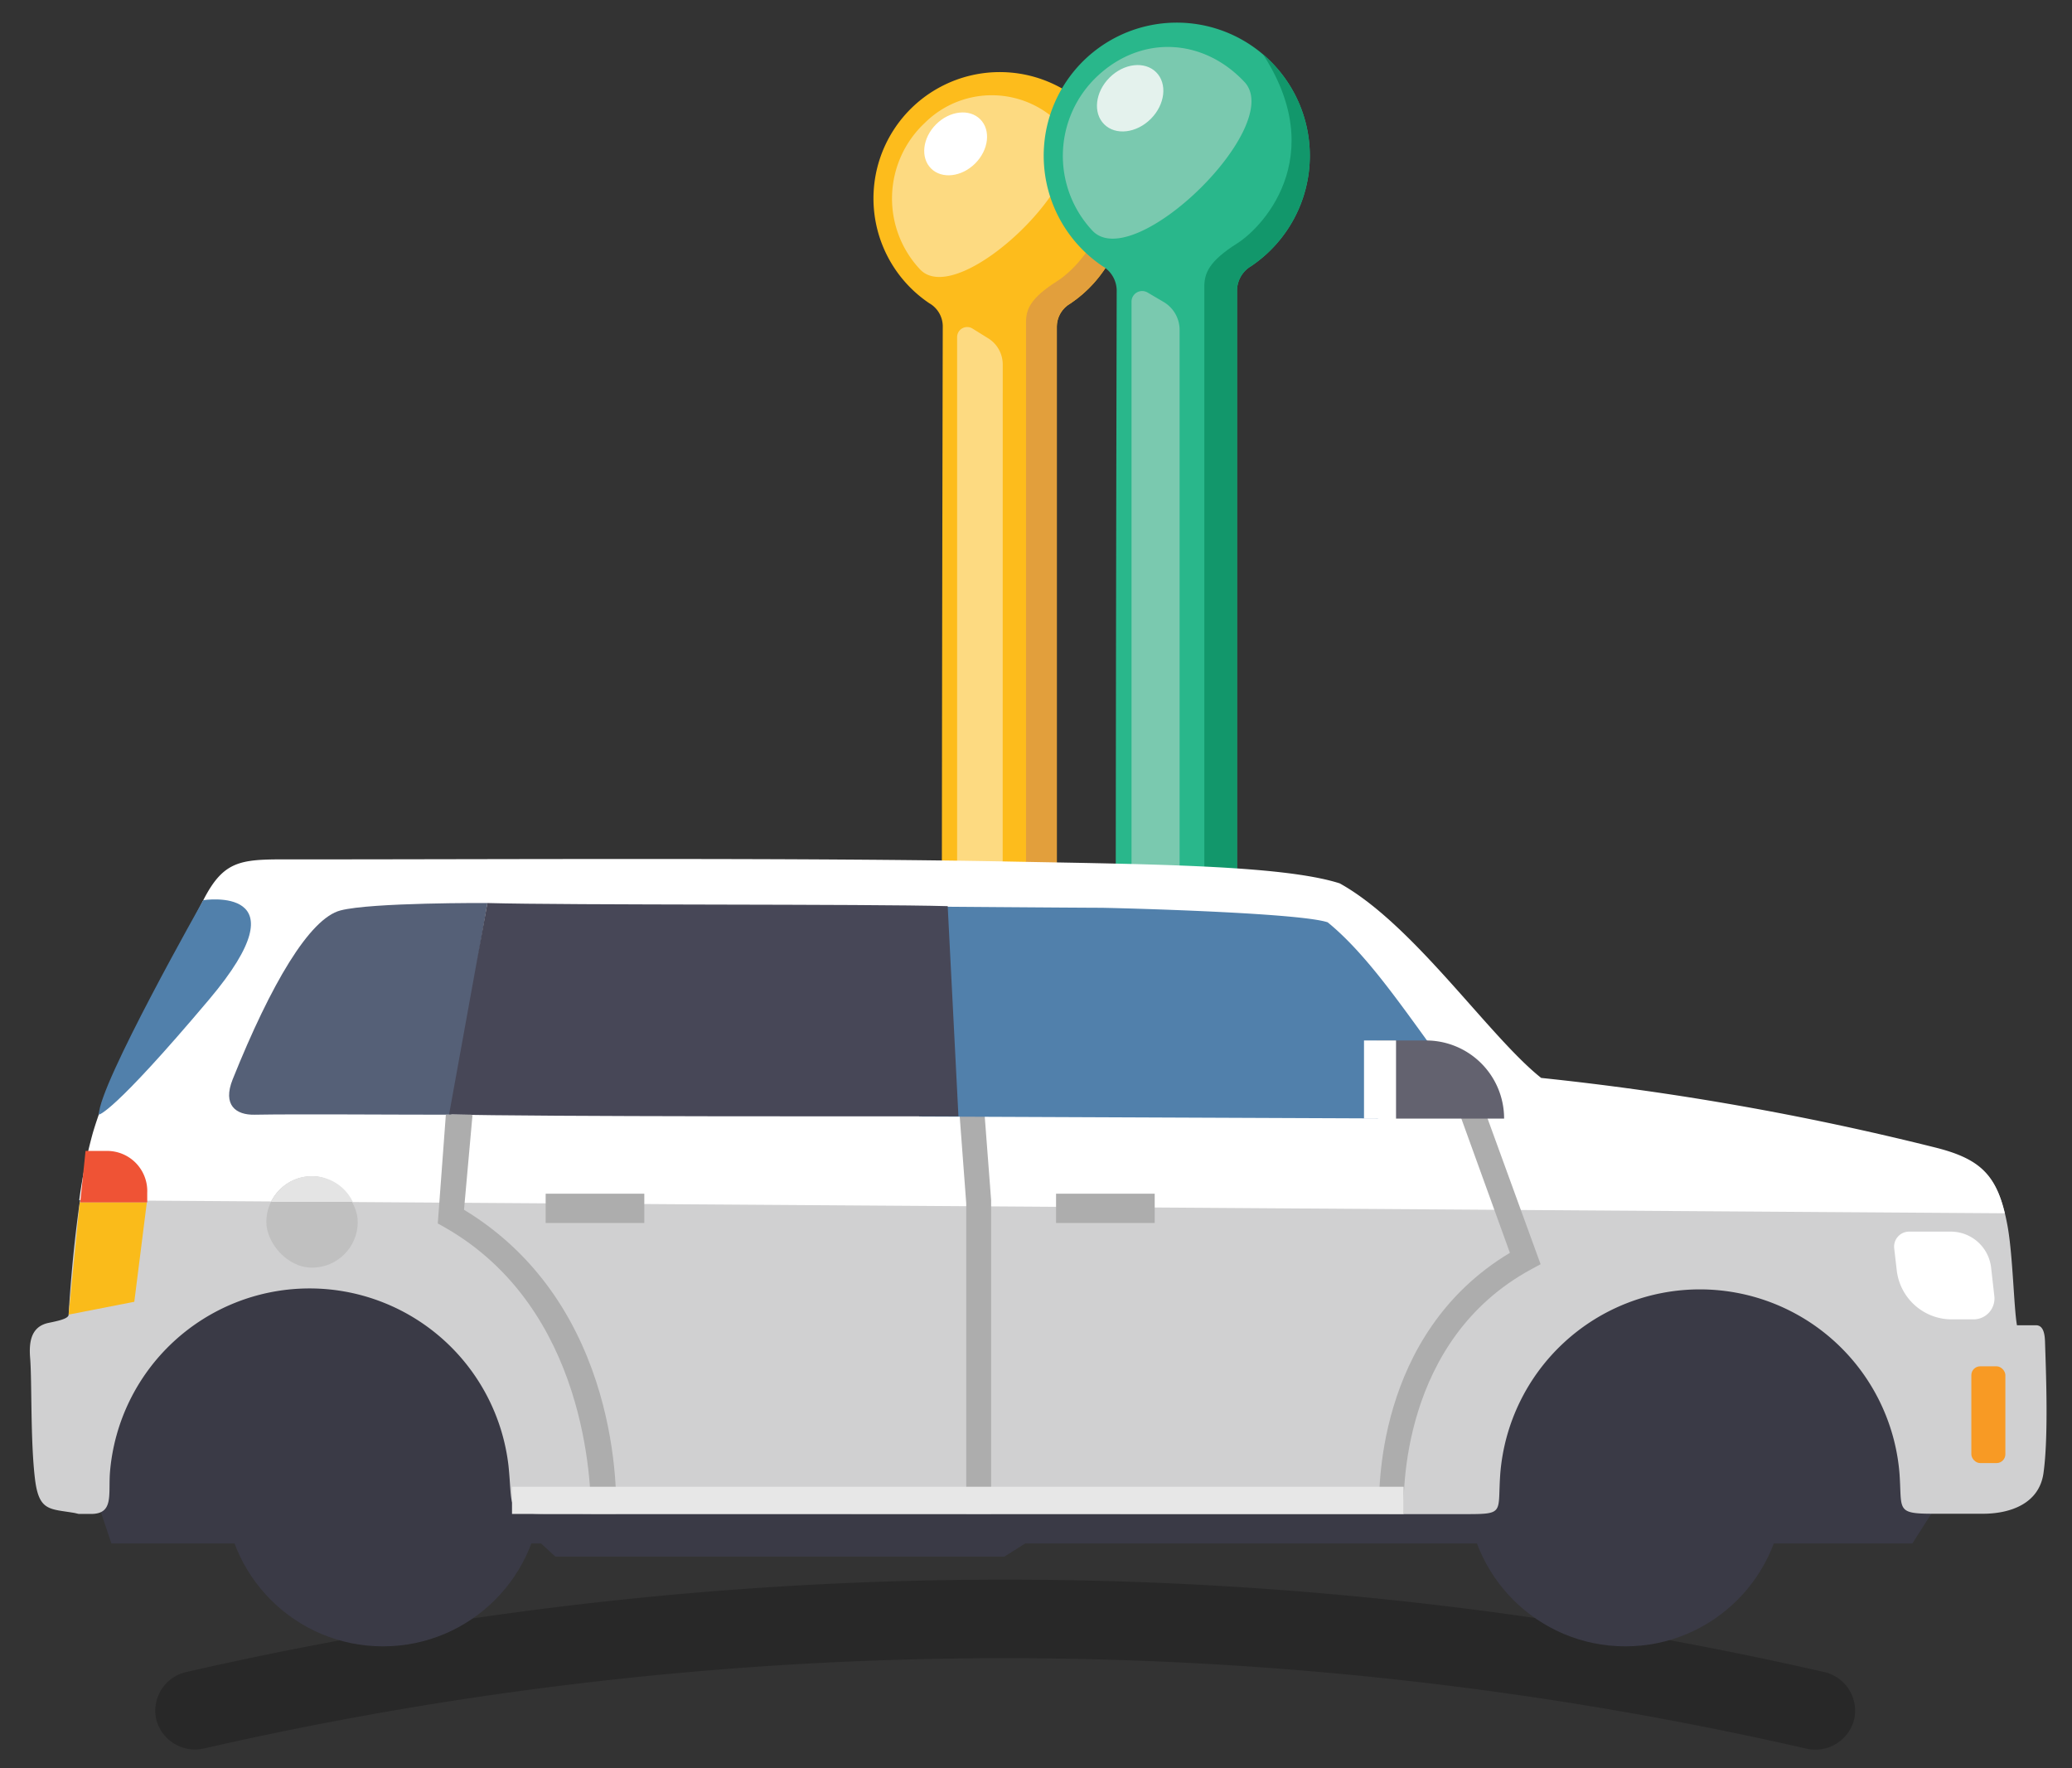 <svg id="Layer_1" data-name="Layer 1" xmlns="http://www.w3.org/2000/svg" xmlns:xlink="http://www.w3.org/1999/xlink" viewBox="0 0 218 186"><rect x="0" y="0" width="218" height="186" fill="#333333" stroke="none"/><defs><style>.cls-1{fill:none;}.cls-2{fill:#fdbc1c;}.cls-3{fill:#29b78b;}.cls-4{opacity:0.2;}.cls-5{clip-path:url(#clip-path);}.cls-18,.cls-6{fill:#fff;}.cls-7{opacity:0.21;}.cls-8{clip-path:url(#clip-path-2);}.cls-9{fill:#e29f3c;}.cls-10{fill:#fdda81;}.cls-11{clip-path:url(#clip-path-3);}.cls-12{fill:#12976b;}.cls-13{fill:#7ac9af;}.cls-14{fill:#e4f2ed;}.cls-15,.cls-16{fill:#3a3a46;}.cls-16,.cls-17,.cls-18,.cls-20,.cls-21,.cls-23,.cls-25,.cls-26,.cls-27{fill-rule:evenodd;}.cls-17{fill:#d0d0d1;}.cls-19{fill:#f89a24;}.cls-20{fill:#fabb1a;}.cls-21{fill:#ef5335;}.cls-22{fill:silver;}.cls-23{fill:#e4e4e4;}.cls-24{fill:#adadad;}.cls-25{fill:#556077;}.cls-26{fill:#5180ab;}.cls-27{fill:#474757;}.cls-28{fill:#e7e7e7;}.cls-29{fill:#63626f;}</style><clipPath id="clip-path"><path class="cls-1" d="M-93,104.45C-130.12,189-233.9,150.5-291.39,182.67-427.81,259-456.64,124-429.56,65c15.62-34,58.5-75.23,160.6-74.35C-145.6-8.31-72.62,58.18-93,104.45Z"/></clipPath><clipPath id="clip-path-2"><path id="_Clipping_Path_" data-name="&lt;Clipping Path&gt;" class="cls-2" d="M118.48,20.9a13.29,13.29,0,1,0-20.71,11h0a2.81,2.81,0,0,1,1.42,2.37s-.22,92.05,0,94.76,12,3,12,0V34.37h0a2.82,2.82,0,0,1,1.43-2.44h0A13.27,13.27,0,0,0,118.48,20.9Z"/></clipPath><clipPath id="clip-path-3"><path id="_Clipping_Path_2" data-name="&lt;Clipping Path&gt;" class="cls-3" d="M137.81,16.41A14,14,0,1,0,116,28h0a3,3,0,0,1,1.49,2.5s-.23,97.13,0,100,12.66,3.16,12.66,0V30.62h0A3,3,0,0,1,131.63,28h0A14,14,0,0,0,137.81,16.41Z"/></clipPath></defs><title>suv_body</title><g class="cls-4"><g class="cls-5"><path class="cls-6" d="M-17.88-34.94-18.2,3.2l4.93,0,.1-11.6,3.65,0,0,2.66,3.36,0,0-2.66h1l0,2.66,3.35,0,0-2.66,13.44.11-.1,11.6,4.93,0,.33-38.15-4.93,0-.08,8.94-12-.1,0-2.9-3.35,0,0,2.9h-1l0-2.9-3.35,0,0,2.9h-1l0-2.9-3.36,0,0,2.9H-13L-13-34.9Zm33.7,1.23L15.51,2.55l-3.05,0,.31-36.27ZM-8.95-22.33l0-2.66h1l0,2.66,3.35,0,0-2.66h1l0,2.66,3.35,0,0-2.66,12,.1-.06,7.4H10.58l0-2.9-3.35,0,0,2.9-20.32-.17L-13-25h.75l0,2.66ZM9.66-19.39l0,4.62H8.14l0-4.62Zm-14.8,7.27,0,2.9h-1l0-2.9-3.36,0,0,2.9-3.65,0,.06-7.4,20.32.17,0,2.66,3.35,0,0-2.66h1.12l-.06,7.4L-1.82-9.19l0-2.9ZM-8.6-6.59l0-4.62h1.48l0,4.62Zm4.35,0,0-4.62h1.48l0,4.62Zm3.11-21.27,0,4.62H-2.66l0-4.62Zm-4.35,0,0,4.62H-7l0-4.62Zm-4.35,0,0,4.62h-1.48l0-4.62ZM-17.25,2.27-16.94-34l3,0L-14.21,2.3Z"/><path class="cls-6" d="M-7.68,93.06l-.11,7.29-21-.18L-29,128.11l16.77.14-5.17,13.17.87.34,5.3-13.5,3.05,0-.19,13.39h.94l.19-13.39,3.2,0,5,13.39.07.2.88-.33-4.95-13.25,16.77.14L14,100.54l-20.81-.18.11-7.29ZM13,101.47l-.22,26.06-40.87-.35.22-26.06Z"/><polygon class="cls-6" points="-19.55 118.04 -15.74 121.47 -11.91 113.4 -8.36 116.91 -4.41 114.02 -0.61 114.76 9.43 105.2 8.78 104.52 -0.9 113.75 -4.63 113.02 -8.27 115.68 -12.19 111.8 -16.05 119.93 -19.71 116.63 -24.54 123.55 -23.77 124.08 -19.55 118.04"/><path class="cls-6" d="M-15.34,44.48l-3.86,0v.94l29.58.25V44.7l-3.86,0,.1-11.83L-3.4,26,6.75,19.38l.1-11.84,3.86,0V6.64l-29.58-.25v.94l3.86,0-.1,11.84,10,6.81-10.15,6.64Zm1.19-29.2.07-7.91,20,.17-.07,7.91Zm9.91,10.17-9.94-6.75,0-2.48,20,.17,0,2.48Zm9.93,7.88-.1,11.33-4.06,0-5.88-6.34-6,6.24-4.06,0,.1-11.33,10.06-6.58ZM-4.36,39.65l4.6,5L-9,44.53Z"/><rect class="cls-6" x="7.28" y="150.78" width="0.94" height="5.48" transform="translate(-145.83 159.97) rotate(-89.51)"/><rect class="cls-6" x="13.57" y="150.92" width="0.94" height="5.31" transform="matrix(0.01, -1, 1, 0.01, -139.65, 166.31)"/><rect class="cls-6" x="19.78" y="150.98" width="0.94" height="5.31" transform="translate(-133.55 172.56) rotate(-89.51)"/><rect class="cls-6" x="25.98" y="151.03" width="0.94" height="5.31" transform="translate(-127.45 178.82) rotate(-89.51)"/><path class="cls-6" d="M10.47,147.43l-5.29,0,0,4.19,5.29,0Zm-4.38,3.22,0-2.32,3.42,0,0,2.32Z"/><path class="cls-6" d="M22,155.61A2.36,2.36,0,1,0,24.29,158,2.36,2.36,0,0,0,22,155.61Zm0,3.78A1.42,1.42,0,1,1,23.35,158,1.42,1.42,0,0,1,21.92,159.39Z"/><path class="cls-6" d="M27,155.65A2.36,2.36,0,1,0,29.33,158,2.36,2.36,0,0,0,27,155.65Zm0,3.78A1.42,1.42,0,1,1,28.39,158,1.42,1.42,0,0,1,27,159.43Z"/><rect class="cls-6" x="6.59" y="156.79" width="0.94" height="4.41" transform="translate(-151.99 164.69) rotate(-89.51)"/><rect class="cls-6" x="11.2" y="157.04" width="0.94" height="3.99" transform="translate(-147.45 169.35) rotate(-89.51)"/><path class="cls-6" d="M31.17,158.9l4.05.91,3.93-17.62,0-.21L11.7,135.84l-.21,0-1.87,8.38-6.72-.06-.16,18.27,28.39.24Zm5.56-10.12-2.21,9.91-3.34-.74.09-10.38Zm-5.45-2.18,0-2,6.07,1.36-.43,1.94Zm-1-2.26-9.46-.08L11,142.09l.43-1.94Zm7.82-1.65L37.57,145l-25.88-5.78.52-2.32Zm-27.51,1.49.26-1.17,5.47,1.22ZM3.69,161.45l.14-16.39,26.52.23-.14,16.39Z"/><path class="cls-6" d="M29.69,43.47A9,9,0,0,0,20.6,52l-6-.05,0-2L1.56,49.82l0,4.88,13.11.11,0-2,6,.05a9,9,0,0,0,8.94,8.64h0a9,9,0,0,0,.15-18.06Zm8,9.1a8.1,8.1,0,1,1-8-8.17A8,8,0,0,1,37.71,52.57ZM2.46,53.78l0-3,11.23.1,0,3Z"/><path class="cls-6" d="M12.64,14.78a11.58,11.58,0,0,0,.84,4.49,1.21,1.21,0,0,0,.18.41,11,11,0,0,0,1.51,2.49c4.5,7.75,4.09,11,4.06,11.12l-.05,5.89,8.4.07,0-6s-.43-3.2,4.22-10.91a11.25,11.25,0,0,0,1.55-2.46l0-.06a1,1,0,0,0,.16-.34A11.81,11.81,0,0,0,34.53,15,11.21,11.21,0,0,0,23.68,3.45,11.21,11.21,0,0,0,12.64,14.78Zm11-10.4A10.27,10.27,0,0,1,33.59,15a11.07,11.07,0,0,1-.89,4.24.42.42,0,0,1-.07.15l-.05.09a11.06,11.06,0,0,1-1.5,2.37c-5,8.2-4.39,11.53-4.39,11.53v1l-2.79,0L24,16.07l2.33,0v-.94l-5.59,0V16l2.33,0-.16,18.26-2.8,0v-.93c0-.14.62-3.43-4.22-11.74a10.66,10.66,0,0,1-1.43-2.36l-.06-.1a.66.66,0,0,1-.07-.19,10.85,10.85,0,0,1-.8-4.19A10.27,10.27,0,0,1,23.67,4.38Zm3,30.91,0,3-6.52-.06,0-3Z"/><path class="cls-6" d="M26.06,96.45l.15-17.19,10.29.09L36.62,65l-40.36-.34L-3.86,79l10.29.09L6.28,96.28Zm-19.57-25,0,3.23L.6,74.61l0-5.52,31.51.27,0,5.52-5.87-.05,0-3.23Zm19.74,4.33,6.8.06.06-7.39L-.28,68.15l-.06,7.39,6.8.06,0,2.55-9.35-.08.11-12.49,38.49.33L35.57,78.4l-9.36-.08Zm-19,19.58.2-23,11.12.09-.2,23Zm12.05.1.2-23,2.24,0-.2,23Zm3.18,0,.2-23,2.67,0-.2,23Z"/><rect class="cls-6" x="8.13" y="90.96" width="5.74" height="0.94" transform="translate(-80.52 101.65) rotate(-89.51)"/><rect class="cls-6" x="8.19" y="84.25" width="5.74" height="0.94" transform="matrix(0.01, -1, 1, 0.01, -73.76, 95.05)"/><path class="cls-6" d="M49.49-18.85l-25.08-.21L24.27-2.89l18.63.16A13.18,13.18,0,0,0,46.42.71l.23.13.23-.13c.07,0,6.63-3.83,7.59-14.45l0-.51H54a9.84,9.84,0,0,1-4.54-1.22Zm-2.7,2.72a11.86,11.86,0,0,0,6.69,2.8C52.54-4.7,47.87-1.06,46.66-.26c-1.2-.83-5.81-4.55-6.61-13.19A11.86,11.86,0,0,0,46.79-16.14Zm-21.45-2,23.2.2,0,1.9a10.37,10.37,0,0,1-1.4-1.07l-.32-.32-.33.31a11.1,11.1,0,0,1-6.93,2.72H39l0,.51c0,.14,0,.28,0,.42L26-13.57v.94l13.17.11a24.41,24.41,0,0,0,.47,2.63,2.58,2.58,0,0,0-1.92,2.47A2.59,2.59,0,0,0,40.33-4.8a2.53,2.53,0,0,0,1.13-.25c.25.47.51.93.8,1.38l-17-.15Zm15,12.39a1.66,1.66,0,0,1-1.64-1.67A1.64,1.64,0,0,1,39.92-9,21,21,0,0,0,41-5.9,1.6,1.6,0,0,1,40.33-5.74Z"/><path class="cls-6" d="M24.33,182l-4.66-7.57L.94,174.3l-4.79,7.49,13.94,17.87,14.15-17.51Zm-19.46-.67-7.3-.06,3.62-5.67Zm4.32-6.06L5.73,181l-3.67-5.71Zm-3.82,7,3.72,14.55-11.4-14.61Zm10.25-.85,3.77-5.67,3.52,5.73Zm7.17,1L11.14,196.87l4-14.48Zm-11.88-7.14,7.63.07-3.79,5.69Zm-4.34,6.06L10,175.72l3.82,5.73Zm7.56,1-4,14.7L6.34,182.32Z"/></g></g><g class="cls-7"><path d="M190,183.95a378.48,378.48,0,0,0-168.56,0,4.21,4.21,0,0,1-5-3.06h0a4.17,4.17,0,0,1,3.2-5,386.73,386.73,0,0,1,172.24,0,4.17,4.17,0,0,1,3.2,5h0A4.21,4.21,0,0,1,190,183.95Z"/></g><path id="_Clipping_Path_3" data-name="&lt;Clipping Path&gt;" class="cls-2" d="M118.48,20.9a13.29,13.29,0,1,0-20.71,11h0a2.81,2.81,0,0,1,1.42,2.37s-.22,92.05,0,94.76,12,3,12,0V34.37h0a2.82,2.82,0,0,1,1.43-2.44h0A13.27,13.27,0,0,0,118.48,20.9Z"/><g class="cls-8"><path id="_Path_" data-name="&lt;Path&gt;" class="cls-9" d="M109.58,130.61s-1.63.52-1.63-1V33.91c0-1.35.44-2.54,3.27-4.33s9.65-9.39,1.71-20.11c-1.1-1.48,10.64,6.9,10.64,6.9L119.89,46l-3.39,88.27Z"/></g><path class="cls-10" d="M96.79,28.33a10.9,10.9,0,0,1,.51-15.4,10,10,0,0,1,14.65.59C116.06,17.92,100.9,32.73,96.79,28.33Z"/><ellipse class="cls-6" cx="100.55" cy="15.14" rx="3.66" ry="2.91" transform="translate(18.74 75.53) rotate(-45)"/><path class="cls-10" d="M105.49,127.14a1.08,1.08,0,0,1-1.11,1.08c-1.42-.05-3.68-.32-3.68-1.5V35.47a1.06,1.06,0,0,1,1.61-.91l1.61,1a3.24,3.24,0,0,1,1.58,2.78Z"/><path id="_Clipping_Path_4" data-name="&lt;Clipping Path&gt;" class="cls-3" d="M137.81,16.41A14,14,0,1,0,116,28h0a3,3,0,0,1,1.49,2.5s-.23,97.13,0,100,12.66,3.16,12.66,0V30.62h0A3,3,0,0,1,131.63,28h0A14,14,0,0,0,137.81,16.41Z"/><g class="cls-11"><path id="_Path_2" data-name="&lt;Path&gt;" class="cls-12" d="M128.43,132.18s-1.72.55-1.72-1v-101c0-1.42.46-2.68,3.45-4.57s10.19-9.91,1.8-21.22c-1.16-1.56,11.23,7.28,11.23,7.28L139.3,42.89,135.72,136Z"/></g><path class="cls-13" d="M114.93,24.26A11.5,11.5,0,0,1,115.47,8c4.64-4.34,11.12-4,15.46.62S119.27,28.89,114.93,24.26Z"/><ellipse class="cls-14" cx="118.9" cy="10.34" rx="3.87" ry="3.07" transform="translate(27.52 87.1) rotate(-45)"/><path class="cls-13" d="M124.11,128.51a1.14,1.14,0,0,1-1.17,1.14c-1.5-.06-3.89-.34-3.89-1.58V31.78a1.12,1.12,0,0,1,1.7-1l1.7,1a3.42,3.42,0,0,1,1.66,2.93Z"/><circle class="cls-15" cx="40.29" cy="156.53" r="16.67"/><circle class="cls-15" cx="171.01" cy="156.53" r="16.67"/><polygon class="cls-16" points="206.49 154.1 201.2 162.38 107.86 162.38 105.67 163.76 58.43 163.76 56.93 162.38 11.72 162.38 8.95 154.1 23.9 125.1 194.98 125.1 206.49 154.1"/><path class="cls-17" d="M58,159.27c-4.92,0-4-.28-4.5-5.07a21.07,21.07,0,0,0-41.92.57c-.21,2.42.45,4.5-2,4.5H8.29l-.43-.1c-2.6-.45-3.75-.15-4.17-3.5-.5-4-.32-10.32-.52-12.81-.14-1.71.11-3.31,1.94-3.69,1-.21,2.09-.43,2.11-.86.35-6,1.25-14.49,2.61-18.94,2.26-7.42,7.32-16.07,11.61-24.44,2.33-4.54,4.22-4.29,10.14-4.29,21.3,0,53.21-.19,74.84.23,14.46.28,28.56.37,34.58,2.29,7.8,4.32,15.72,16.13,21.2,20.47a297.77,297.77,0,0,1,41.38,7.3c5,1.25,6.67,2.8,7.63,8,.57,3.08.67,8.68,1,10.49.39,0,1.85,0,2,0,.75,0,.92.84.95,1.71.1,3.17.38,10-.16,13.84-.45,3.25-3.54,4.28-6.38,4.28h-5.16c-4.05,0-3.33-.37-3.61-4.25a21.07,21.07,0,0,0-42,0c-.31,4.21.55,4.29-3.76,4.29"/><path class="cls-18" d="M8.34,126.26a51.44,51.44,0,0,1,1.44-7.12C12,111.72,17.1,103.07,21.39,94.7c2.32-4.54,4.22-4.29,10.14-4.29,21.3,0,53.21-.19,74.84.23,14.46.28,28.56.37,34.58,2.29,7.8,4.32,15.72,16.13,21.2,20.47a297.78,297.78,0,0,1,41.38,7.3c4.66,1.15,6.41,2.78,7.4,6.94Z"/><rect class="cls-19" x="207.41" y="143.74" width="3.58" height="10.18" rx="0.93" ry="0.93"/><polygon class="cls-20" points="7.22 138.3 14.13 136.95 15.45 126.48 8.39 126.48 7.22 138.3"/><path class="cls-21" d="M11.28,121.08H9l-.56,5.41h7.05l0-1A4.22,4.22,0,0,0,11.28,121.08Z"/><rect class="cls-22" x="28.01" y="123.74" width="9.62" height="9.62" rx="4.81" ry="4.81" transform="translate(65.65 257.1) rotate(-180)"/><path class="cls-23" d="M28.52,126.44a4.77,4.77,0,0,1,8.6,0Z"/><path class="cls-24" d="M147.7,159.27h-2.58c-.1-2-.5-18.93,13.74-27.47l-5.27-14.57h2.76L162.09,133l-1,.54C147.34,141,147.61,157.32,147.7,159.27Z"/><path class="cls-24" d="M103.6,117.38l.68,8.9,0,33h-2.62V126.59l-.7-9.33Z"/><path class="cls-25" d="M51.28,95s-12.21-.07-15.46.78-7.3,7.71-11.34,17.77c-1.09,2.72.35,3.76,2.3,3.72,4.39-.08,14.19,0,20.7,0"/><path class="cls-26" d="M96.7,117.46l48.29.2h0a10.89,10.89,0,0,1-.89-3.22c-.16-2.66,4.71-2.86,7.72-2.66-4.34-5.94-8-11.38-12.13-14.75-2.73-.92-18.62-1.42-23.76-1.53-2.2,0-20.32-.14-20.32-.14"/><path class="cls-27" d="M51.28,95c8.52.24,40.06.09,48.43.33l1.13,22.11c-6.69,0-44.41.05-53.59-.2"/><path class="cls-24" d="M49.56,117.26l.15.08-.89,9.93c16.66,10.08,16.05,30.54,16,32H62.18c0-3-.39-21.61-15.39-30.15l-.73-.41.85-11.45Z"/><path class="cls-6" d="M205.21,138.8h2.38a2.2,2.2,0,0,0,2.23-2.52l-.34-3a4.27,4.27,0,0,0-4.13-3.71H200.9a1.58,1.58,0,0,0-1.6,1.81l.27,2.34A5.83,5.83,0,0,0,205.21,138.8Z"/><rect class="cls-24" x="111.11" y="125.58" width="10.38" height="3.08"/><rect class="cls-24" x="57.41" y="125.58" width="10.38" height="3.08"/><rect class="cls-28" x="53.88" y="156.41" width="93.81" height="2.86" transform="translate(201.56 315.68) rotate(180)"/><path class="cls-26" d="M21.39,94.7S32.25,93,22,105.15s-11.6,12.11-11.6,12.11C10.4,114.1,21.39,94.7,21.39,94.7Z"/><path class="cls-29" d="M158.25,117.68a8.21,8.21,0,0,0-8.22-8.22h-5.21l2.05,8.22Z"/><rect class="cls-6" x="143.51" y="109.46" width="3.37" height="8.22"/></svg>